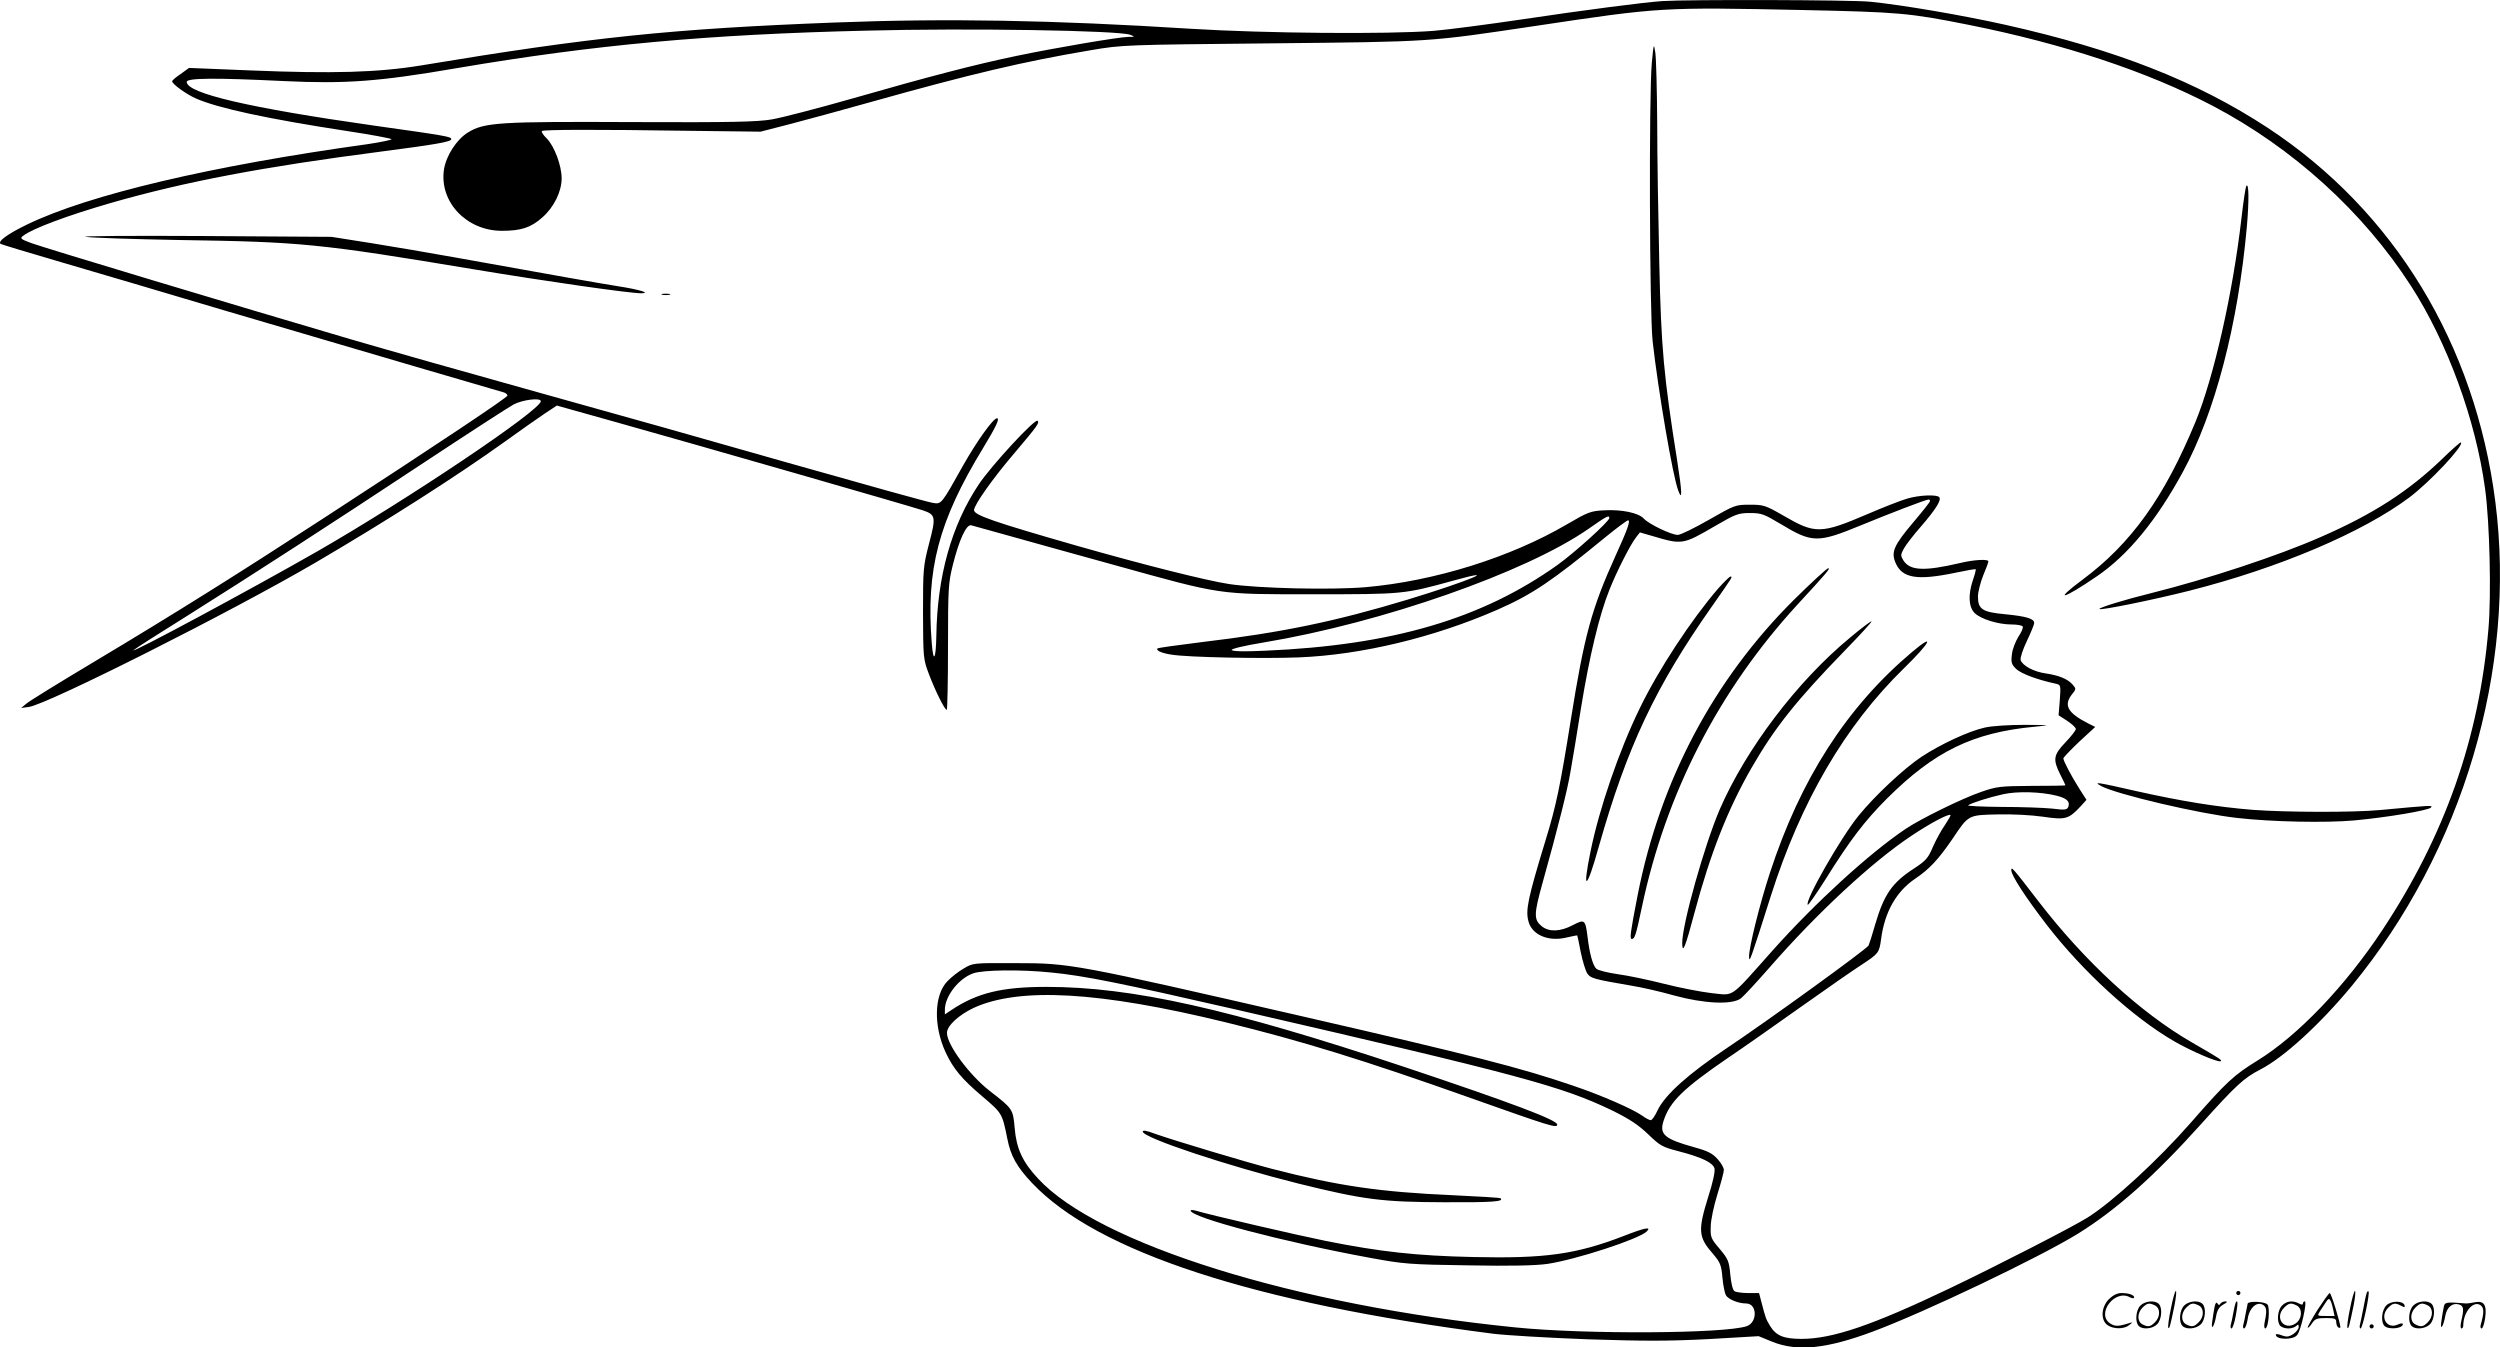 <svg version="1.0" xmlns="http://www.w3.org/2000/svg"
  viewBox="0 0 1200.291 646.95"
 preserveAspectRatio="xMidYMid meet">
<g transform="translate(-0.347,647.817) scale(0.1,-0.1)"
fill="#000000" stroke="none">
<path d="M7985 6473 c-90 -6 -374 -43 -675 -88 -162 -24 -353 -49 -424 -55
-219 -17 -810 -12 -1164 10 -665 42 -1174 51 -1712 30 -780 -30 -1167 -70
-1985 -206 -207 -34 -425 -40 -817 -24 l-297 12 -40 -29 c-23 -15 -41 -31 -41
-35 0 -13 67 -62 115 -83 105 -46 340 -97 725 -156 113 -17 209 -35 213 -39 4
-3 -48 -14 -115 -24 -751 -104 -1336 -242 -1633 -385 -95 -46 -146 -83 -128
-94 5 -3 134 -42 288 -87 154 -45 507 -149 785 -232 278 -82 690 -203 915
-269 226 -66 418 -122 428 -125 9 -3 17 -10 17 -15 0 -9 -311 -217 -880 -587
-404 -263 -718 -460 -1101 -689 -169 -101 -317 -192 -330 -204 l-24 -20 37 5
c89 12 971 456 1378 694 341 200 670 410 905 578 77 56 165 117 196 138 l56
37 289 -81 c389 -109 1419 -405 1468 -422 62 -21 64 -31 30 -160 -28 -109 -29
-121 -29 -333 1 -216 1 -221 29 -295 30 -79 75 -170 85 -170 3 0 6 136 6 302
0 283 2 309 23 393 31 124 66 198 89 191 10 -3 99 -28 198 -55 99 -28 320 -89
490 -136 523 -145 491 -140 955 -140 432 0 434 0 673 66 234 65 70 -3 -219
-91 -347 -105 -605 -159 -993 -205 -112 -14 -207 -27 -210 -30 -9 -10 20 -23
68 -30 80 -13 440 -20 611 -13 301 12 649 96 951 228 169 74 263 138 519 348
55 45 105 82 110 82 13 0 -2 -43 -60 -170 -115 -254 -150 -382 -215 -789 -51
-319 -70 -411 -121 -577 -85 -279 -97 -336 -82 -390 17 -64 94 -97 178 -78 30
7 56 12 56 11 1 -1 9 -37 17 -81 9 -43 23 -89 31 -101 16 -24 30 -28 211 -59
50 -8 142 -29 205 -47 146 -40 280 -46 322 -14 14 11 77 79 139 150 228 261
491 505 679 630 91 61 180 108 188 100 2 -2 -10 -23 -26 -47 -17 -24 -43 -71
-58 -105 -23 -55 -34 -67 -90 -104 -107 -69 -145 -125 -188 -271 -13 -46 -27
-90 -31 -99 -5 -15 -496 -370 -675 -489 -190 -127 -303 -228 -339 -304 -11
-25 -26 -46 -32 -46 -6 0 -24 9 -40 21 -47 33 -193 97 -331 144 -251 86 -481
145 -1308 335 -1089 250 -1107 254 -1370 254 -205 1 -205 1 -250 -26 -25 -14
-60 -42 -78 -61 -64 -66 -67 -214 -9 -340 37 -80 78 -129 177 -213 95 -81 95
-80 120 -204 16 -82 46 -135 118 -211 310 -330 1067 -577 2212 -724 63 -8 269
-20 456 -27 275 -9 388 -9 581 1 l240 14 66 -27 c120 -48 259 -34 482 49 252
94 800 356 985 470 188 117 368 278 591 526 168 187 205 221 284 262 112 57
288 218 440 402 533 648 792 1521 689 2324 -97 757 -486 1396 -1092 1795 -340
223 -725 375 -1260 495 -201 45 -497 96 -651 111 -93 9 -872 11 -996 3z m675
-43 c461 -10 510 -14 795 -71 456 -91 860 -225 1174 -390 382 -201 720 -507
949 -862 175 -271 312 -644 357 -977 22 -163 30 -506 16 -670 -45 -527 -209
-993 -510 -1448 -178 -269 -405 -506 -598 -625 -115 -71 -148 -101 -322 -300
-156 -178 -372 -377 -494 -454 -69 -44 -450 -239 -662 -340 -372 -178 -564
-243 -712 -243 -86 0 -122 15 -151 62 -20 33 -22 39 -42 116 l-11 42 -52 0
c-29 0 -58 4 -66 9 -8 5 -16 36 -20 79 -6 65 -10 75 -51 124 -42 49 -45 56
-43 108 0 30 15 99 32 154 17 54 31 107 31 117 0 10 -13 34 -30 52 -24 27 -46
39 -112 57 -144 40 -169 62 -147 128 30 92 95 155 313 304 67 45 222 154 346
242 124 88 255 179 291 202 82 54 85 57 94 124 17 129 72 227 163 289 69 46
113 94 180 192 77 115 74 114 216 117 67 2 164 -3 218 -11 109 -16 123 -12
181 50 l28 31 -34 53 c-38 60 -77 134 -77 146 0 4 34 40 76 80 l77 71 -34 17
c-98 50 -119 87 -78 139 21 26 21 27 3 48 -24 27 -67 44 -129 53 -57 8 -111
37 -120 64 -3 11 10 50 30 92 19 40 35 79 35 86 0 21 -38 32 -138 42 -111 10
-132 24 -132 85 0 23 12 68 25 101 14 33 25 63 25 68 0 12 -70 8 -136 -8 -171
-40 -239 -37 -271 11 -15 24 -15 28 1 58 9 17 46 65 82 106 70 81 98 125 89
140 -9 15 -95 12 -156 -6 -30 -9 -115 -42 -189 -74 -224 -96 -252 -96 -403 -8
-87 50 -96 53 -162 53 -69 0 -72 -1 -196 -72 -70 -40 -137 -73 -150 -73 -32 0
-139 52 -163 78 -25 28 -107 45 -192 40 -63 -3 -78 -9 -177 -67 -271 -159
-636 -273 -967 -302 -165 -14 -513 -6 -655 15 -111 17 -409 92 -735 185 -394
113 -490 146 -490 170 0 25 91 154 200 281 104 123 115 138 105 148 -12 12
-221 -214 -282 -305 -131 -196 -200 -442 -204 -727 -2 -114 -14 -135 -22 -36
-28 355 32 585 247 938 62 102 81 142 66 142 -18 0 -97 -111 -161 -224 -108
-193 -105 -189 -148 -182 -21 3 -323 87 -672 186 -349 100 -899 255 -1224 345
-324 90 -729 205 -900 255 -568 167 -1472 439 -1531 461 -54 20 -56 23 -38 36
46 35 213 97 424 158 353 101 726 172 1290 245 261 34 340 47 340 60 0 12 -21
16 -370 65 -599 85 -900 155 -900 210 0 19 137 20 465 4 297 -14 454 -3 832
62 658 112 1203 162 1965 180 488 13 1216 1 1268 -20 24 -9 23 -10 -10 -10
-47 -1 -348 -52 -535 -91 -198 -41 -424 -100 -790 -205 -165 -47 -338 -92
-385 -100 -69 -12 -192 -15 -665 -13 -644 3 -716 -1 -795 -50 -54 -33 -105
-112 -115 -178 -23 -155 108 -294 278 -294 92 0 139 15 194 64 56 49 93 124
93 188 0 61 -35 155 -72 192 -16 15 -26 31 -23 35 8 7 255 8 715 1 l335 -4
140 36 c77 20 253 68 392 107 478 134 732 194 1053 248 153 26 163 26 865 33
783 8 750 6 1273 84 600 90 603 90 1282 76z m-6060 -1878 c0 -43 -638 -471
-1073 -721 -318 -182 -906 -498 -882 -474 6 6 120 79 255 163 329 207 677 432
1140 738 212 140 405 265 429 278 43 23 131 34 131 16z m6670 -479 c0 -5 -36
-50 -80 -102 -93 -110 -108 -143 -86 -194 31 -75 103 -87 286 -49 52 11 97 19
99 17 2 -2 -4 -25 -13 -51 -24 -71 -21 -130 8 -159 29 -29 113 -55 177 -55 26
0 51 -4 54 -10 3 -5 -6 -27 -21 -49 -14 -23 -29 -61 -31 -85 -5 -39 -2 -48 22
-71 25 -22 102 -51 187 -69 26 -6 26 -6 21 -79 l-6 -73 42 -27 c22 -15 41 -32
41 -39 0 -6 -22 -35 -50 -64 -58 -61 -61 -82 -25 -154 14 -27 25 -51 25 -52 0
-2 -73 -3 -163 -3 -151 -1 -167 -3 -242 -29 -91 -31 -294 -131 -363 -178 -174
-117 -431 -352 -636 -581 -213 -239 -183 -218 -295 -207 -51 6 -155 26 -229
45 -75 19 -175 40 -222 46 -47 7 -93 18 -102 26 -17 15 -33 72 -43 158 -10 78
-14 81 -71 51 -59 -31 -112 -33 -147 -6 -40 32 -40 57 3 211 73 262 119 443
134 534 9 50 32 189 51 309 40 245 87 441 135 561 35 88 100 217 129 254 l18
23 59 -17 c145 -43 146 -43 304 49 97 56 109 61 165 61 55 0 68 -5 145 -51
154 -93 179 -94 388 -8 136 56 310 123 325 124 4 0 7 -3 7 -7z m-1540 -82 c0
-16 -164 -164 -247 -224 -364 -260 -795 -387 -1406 -413 -97 -5 -156 -3 -160
3 -4 6 59 21 156 37 569 95 1258 337 1557 545 87 61 100 68 100 52z m2147
-1333 c49 -12 66 -28 57 -53 -6 -15 -15 -17 -78 -9 -39 4 -148 8 -243 8 -94 1
-166 4 -160 8 19 12 100 38 168 53 68 15 180 12 256 -7z m-4826 -849 c161 -16
329 -50 892 -179 1350 -311 1560 -367 1802 -484 83 -41 125 -69 172 -114 57
-55 68 -61 145 -81 112 -29 166 -55 173 -83 4 -14 -9 -71 -30 -136 -50 -162
-48 -193 23 -274 34 -40 40 -53 45 -112 3 -36 11 -74 16 -85 11 -21 60 -41 98
-41 53 0 56 -90 3 -109 -105 -36 -775 -40 -1110 -6 -1056 106 -2003 401 -2292
714 -75 80 -105 145 -113 245 -8 89 -9 91 -119 176 -98 76 -206 222 -206 279
0 34 56 86 128 120 220 101 604 79 1210 -69 364 -89 665 -182 1172 -362 386
-137 420 -148 420 -129 0 22 -221 105 -735 277 -838 279 -1307 384 -1717 384
-215 0 -333 -29 -455 -110 l-33 -22 0 24 c1 64 67 149 136 173 48 17 231 19
375 4z M7934 6175 c-14 -155 -11 -1197 4 -1335 27 -240 97 -650 123 -717 20
-54 19 -10 -5 143 -65 409 -77 540 -86 949 -5 215 -10 518 -10 675 -1 157 -5
308 -9 335 -7 48 -8 46 -17 -50z M10788 5585 c-3 -5 -14 -75 -23 -155 -41
-358 -133 -765 -221 -978 -149 -361 -308 -583 -542 -757 -145 -108 -95 -96 70
17 148 101 285 267 411 499 155 284 266 710 308 1179 11 125 10 214 -3 195z
M415 5341 c33 -5 231 -11 440 -15 598 -9 679 -17 1424 -141 361 -60 749 -115
804 -115 47 1 -10 18 -113 34 -100 16 -292 50 -775 137 -121 22 -305 53 -410
70 l-190 30 -620 4 c-346 2 -594 0 -560 -4z M3183 5063 c9 -2 25 -2 35 0 9 3
1 5 -18 5 -19 0 -27 -2 -17 -5z M11729 4275 c-161 -155 -331 -265 -583 -375
-204 -90 -544 -202 -816 -270 -122 -30 -253 -70 -247 -76 7 -7 258 44 432 88
430 109 830 279 1055 447 99 74 264 250 249 265 -2 3 -43 -33 -90 -79z M10092
2704 c75 -40 471 -133 653 -153 167 -19 424 -24 560 -12 162 15 356 48 370 62
10 12 3 11 -245 -12 -131 -12 -449 -11 -611 1 -172 14 -340 41 -559 90 -193
44 -208 46 -168 24z M9660 2300 c0 -25 70 -132 170 -262 173 -224 412 -443
610 -558 81 -47 208 -102 224 -97 11 4 4 9 -138 91 -246 142 -514 388 -738
680 -123 160 -128 165 -128 146z M8616 3598 c-385 -383 -642 -867 -750 -1418
-35 -179 -39 -210 -28 -210 14 0 20 18 48 151 115 548 370 1043 747 1454 142
154 160 175 148 175 -6 0 -81 -69 -165 -152z M8253 3653 c-130 -151 -288 -391
-378 -578 -98 -201 -193 -478 -235 -684 -41 -200 -19 -188 40 24 135 476 271
766 545 1155 98 140 98 140 87 140 -5 0 -31 -26 -59 -57z M8885 3416 c-254
-210 -498 -533 -624 -822 -74 -172 -181 -553 -181 -644 1 -55 15 -20 59 146
76 284 159 495 273 694 113 196 215 324 452 568 71 73 127 134 125 137 -3 2
-49 -33 -104 -79z M9185 3349 c-315 -265 -537 -611 -684 -1062 -50 -153 -101
-360 -100 -402 1 -33 6 -19 104 290 145 456 357 819 640 1095 127 124 152 173
40 79z M9533 2985 c-77 -17 -211 -79 -305 -141 -83 -55 -224 -187 -301 -282
-85 -104 -261 -412 -244 -428 2 -3 42 54 88 127 115 184 186 277 292 383 228
227 412 317 709 345 82 8 82 8 -47 9 -74 0 -157 -5 -192 -13z M5490 1045 c0
-29 405 -164 750 -250 312 -77 399 -88 697 -89 234 -1 288 3 271 19 -2 3 -108
9 -234 15 -342 15 -545 44 -862 126 -127 33 -467 135 -561 168 -45 17 -61 19
-61 11z M5720 666 c0 -33 447 -151 862 -227 162 -30 191 -32 471 -36 203 -4
324 -1 380 7 135 20 440 119 477 156 24 24 -9 18 -111 -22 -228 -88 -378 -109
-723 -101 -273 6 -445 25 -706 77 -129 26 -554 124 -627 146 -13 3 -23 4 -23
0z M10426 194 c-10 -47 -15 -88 -12 -91 5 -6 9 7 30 110 7 37 10 67 6 67 -4 0
-15 -39 -24 -86z M10740 270 c0 -5 5 -10 10 -10 6 0 10 5 10 10 0 6 -4 10 -10
10 -5 0 -10 -4 -10 -10z M11286 194 c-10 -47 -15 -88 -12 -91 5 -6 9 7 30 110
7 37 10 67 6 67 -4 0 -15 -39 -24 -86z M11366 269 c-3 -8 -10 -41 -16 -74 -6
-33 -14 -68 -16 -77 -3 -10 -1 -18 3 -18 10 0 46 171 38 178 -2 3 -7 -1 -9 -9z
M10129 241 c-38 -38 -41 -101 -7 -125 29 -20 79 -20 104 0 18 14 18 15 1 10
-53 -17 -69 -17 -92 -2 -69 45 21 166 94 126 12 -6 21 -7 21 -1 0 12 -25 21
-62 21 -19 0 -39 -10 -59 -29z M11130 189 c-28 -45 -49 -83 -47 -85 2 -3 12 7
21 21 14 21 24 25 66 25 43 0 50 -3 50 -19 0 -11 5 -23 10 -26 6 -3 10 -3 10
1 0 20 -44 164 -51 164 -4 0 -30 -37 -59 -81z m75 4 l7 -33 -42 0 c-42 0 -42
0 -28 23 8 12 21 32 29 44 15 25 22 18 34 -34z M10280 210 c-22 -22 -27 -79
-8 -98 19 -19 66 -14 88 8 22 22 27 79 8 98 -19 19 -66 14 -88 -8z m71 0 c25
-14 25 -54 -1 -80 -23 -23 -33 -24 -61 -10 -25 14 -25 54 1 80 23 23 33 24 61
10z M10490 210 c-22 -22 -27 -79 -8 -98 19 -19 66 -14 88 8 22 22 27 79 8 98
-19 19 -66 14 -88 -8z m71 0 c25 -14 25 -54 -1 -80 -23 -23 -33 -24 -61 -10
-25 14 -25 54 1 80 23 23 33 24 61 10z M10636 204 c-3 -16 -8 -47 -11 -69 -8
-51 10 -26 19 27 5 27 15 42 34 53 18 10 22 14 10 15 -9 0 -20 -5 -24 -11 -5
-8 -9 -8 -14 1 -5 8 -10 3 -14 -16z M10737 223 c-2 -4 -7 -26 -11 -48 -4 -22
-9 -48 -12 -57 -3 -10 -1 -18 4 -18 4 0 14 28 20 62 11 58 10 81 -1 61z
M10795 220 c-1 -3 -5 -23 -9 -45 -4 -22 -9 -48 -12 -57 -3 -10 -1 -18 4 -18 5
0 13 20 17 45 7 53 44 87 74 68 17 -11 19 -28 8 -80 -4 -18 -3 -33 2 -33 16 0
24 99 11 115 -12 14 -87 18 -95 5z M10960 210 c-22 -22 -27 -79 -8 -98 7 -7
24 -12 38 -12 14 0 31 5 38 12 9 9 12 8 12 -5 0 -9 -12 -24 -26 -34 -21 -13
-32 -15 -55 -6 -16 6 -29 8 -29 3 0 -24 81 -27 102 -2 18 19 50 162 37 162 -5
0 -9 -5 -9 -10 0 -7 -6 -7 -19 0 -30 16 -59 12 -81 -10z m71 0 c29 -16 25 -65
-6 -86 -56 -37 -103 28 -55 76 23 23 33 24 61 10z M11461 211 c-23 -23 -28
-80 -9 -99 19 -19 88 -13 88 9 0 5 -11 4 -24 -2 -54 -25 -89 38 -46 81 23 23
33 24 62 9 16 -9 19 -8 16 3 -8 22 -64 22 -87 -1z M11590 210 c-22 -22 -27
-79 -8 -98 19 -19 66 -14 88 8 22 22 27 79 8 98 -19 19 -66 14 -88 -8z m71 0
c25 -14 25 -54 -1 -80 -23 -23 -33 -24 -61 -10 -25 14 -25 54 1 80 23 23 33
24 61 10z M11736 201 c-3 -14 -8 -44 -11 -66 -8 -51 10 -26 19 27 8 41 35 63
66 53 22 -7 24 -21 11 -77 -5 -22 -5 -38 0 -38 5 0 9 6 9 13 0 68 51 125 85
97 15 -13 15 -35 -1 -92 -3 -10 -1 -18 4 -18 6 0 13 23 17 50 9 63 -5 84 -49
76 -17 -4 -35 -6 -41 -6 -101 8 -104 7 -109 -19z M11380 110 c0 -5 5 -10 10
-10 6 0 10 5 10 10 0 6 -4 10 -10 10 -5 0 -10 -4 -10 -10z"/>
</g>
</svg>
